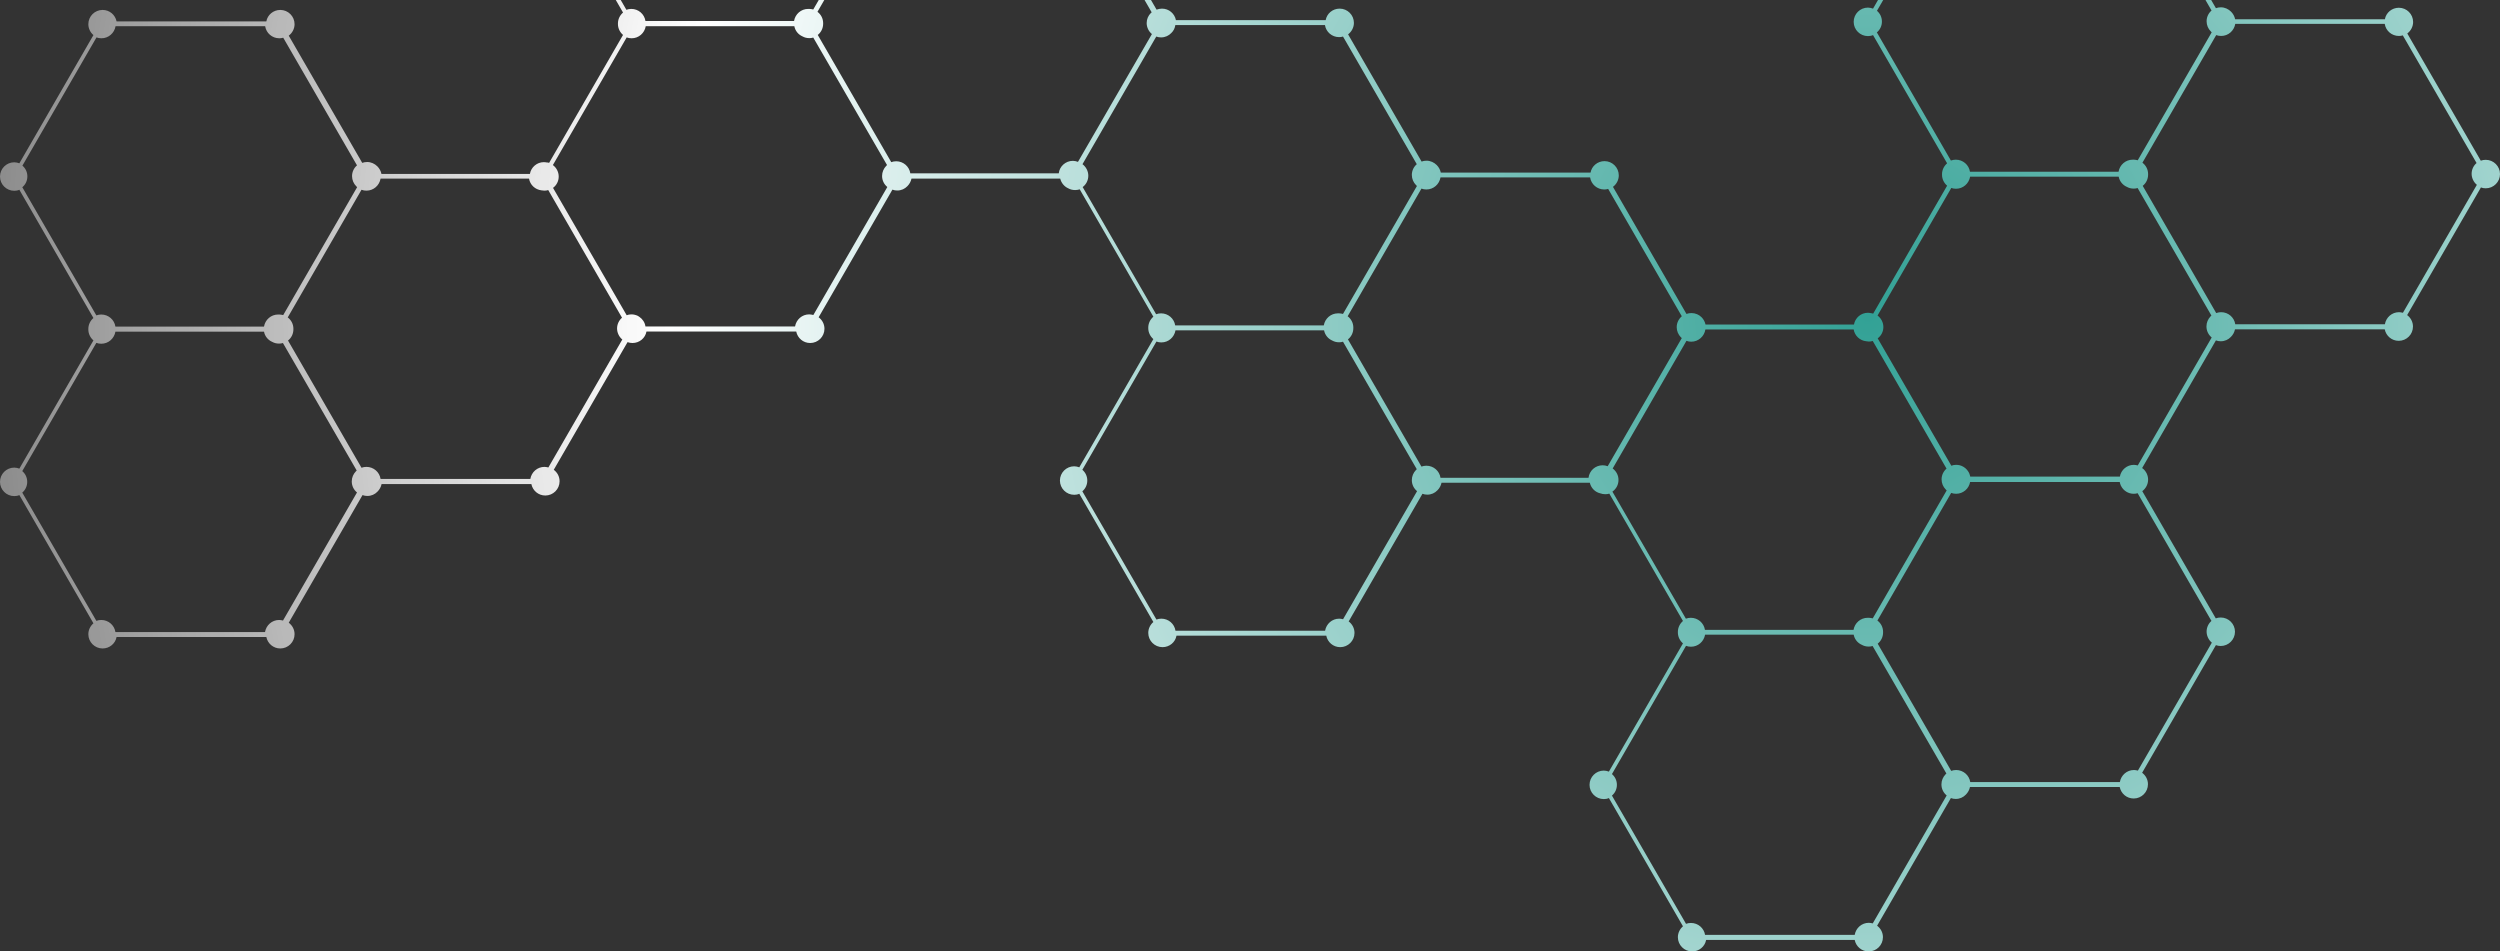 <svg xmlns="http://www.w3.org/2000/svg" fill="none" viewBox="0 0 896 341" height="341" width="896">
<rect x="0" y="0" width="896" height="341" fill="#333333" stroke="none"/>
<path data-index="0" fill="url(#paint0_radial_876_565)" d="M611.051 336.884L664.724 336.884C665.193 339.228 667.227 341 669.731 341C672.548 341 674.843 338.707 674.843 335.894C674.843 334.174 674.008 332.715 672.756 331.777L699.201 286.028C699.723 286.236 700.297 286.341 700.923 286.341C702.383 286.341 703.635 285.767 704.574 284.777C705.304 284.048 705.826 283.11 706.034 282.068L759.707 282.068C760.176 284.413 762.21 286.184 764.714 286.184C767.531 286.184 769.826 283.891 769.826 281.078C769.826 279.358 768.991 277.899 767.739 276.961L794.184 231.212C794.706 231.42 795.28 231.524 795.905 231.524C798.722 231.524 801.017 229.232 801.017 226.418C801.017 223.604 798.722 221.312 795.905 221.312C795.28 221.312 794.654 221.416 794.132 221.624L767.791 176.031C769.043 175.093 769.878 173.582 769.878 171.915C769.878 171.185 769.721 170.456 769.408 169.778C769.408 169.674 769.304 169.57 769.252 169.466C768.887 168.788 768.365 168.163 767.739 167.746L794.184 121.997C794.706 122.205 795.28 122.309 795.905 122.309C797.366 122.309 798.618 121.736 799.557 120.746C800.287 120.017 800.809 119.079 801.017 118.037L854.689 118.037C855.159 120.381 857.193 122.153 859.697 122.153C862.513 122.153 864.808 119.86 864.808 117.047C864.808 115.327 863.974 113.868 862.722 112.93L889.167 67.181C889.689 67.389 890.262 67.493 890.888 67.493C893.705 67.493 896 65.201 896 62.387C896 59.573 893.705 57.281 890.888 57.281C890.262 57.281 889.637 57.385 889.115 57.593L862.774 12C864.026 11.062 864.861 9.551 864.861 7.884C864.861 5.07 862.566 2.777 859.749 2.777C857.245 2.777 855.159 4.549 854.742 6.894L801.069 6.894C800.861 5.852 800.339 4.914 799.609 4.184C798.67 3.246 797.366 2.621 795.958 2.621C795.332 2.621 794.706 2.725 794.184 2.934L767.844 -42.66C769.095 -43.597 769.93 -45.108 769.93 -46.776C769.93 -49.59 767.635 -51.882 764.818 -51.882C762.315 -51.882 760.228 -50.111 759.811 -47.766L706.139 -47.766C705.669 -50.111 703.635 -51.882 701.131 -51.882C698.315 -51.882 696.02 -49.59 696.02 -46.776C696.02 -45.213 696.75 -43.806 697.845 -42.868L671.296 3.09C670.722 2.881 670.096 2.725 669.47 2.725C666.654 2.725 664.359 5.018 664.359 7.832C664.359 10.645 666.654 12.938 669.47 12.938C670.096 12.938 670.722 12.834 671.296 12.573L697.845 58.531C696.75 59.469 696.02 60.876 696.02 62.439C696.02 62.439 696.02 62.491 696.02 62.543C696.02 62.543 696.02 62.596 696.02 62.648C696.02 64.211 696.75 65.618 697.845 66.556L671.348 112.409C671.035 112.305 670.722 112.253 670.357 112.201C670.044 112.149 669.783 112.097 669.47 112.097C666.967 112.097 664.88 113.92 664.463 116.317L611.26 116.317C611.051 115.327 610.53 114.389 609.852 113.712C608.913 112.774 607.661 112.201 606.2 112.201C605.575 112.201 605.001 112.305 604.427 112.513L578.086 66.972C579.338 66.034 580.173 64.523 580.173 62.856C580.173 60.042 577.878 57.75 575.061 57.75C572.557 57.75 570.471 59.521 570.054 61.866L516.381 61.866C516.173 60.824 515.651 59.886 514.921 59.156C513.982 58.218 512.678 57.593 511.27 57.593C510.644 57.593 510.018 57.697 509.496 57.906L483.156 12.313C484.408 11.375 485.242 9.864 485.242 8.196C485.242 5.383 482.947 3.09 480.13 3.09C477.627 3.09 475.54 4.861 475.123 7.206L421.451 7.206C420.981 4.861 418.947 3.09 416.443 3.09C415.765 3.09 415.139 3.246 414.513 3.455L388.173 -42.086C389.425 -43.024 390.259 -44.535 390.259 -46.203C390.259 -47.87 389.372 -49.486 388.068 -50.371L414.513 -96.121C415.035 -95.912 415.609 -95.808 416.235 -95.808C417.695 -95.808 418.947 -96.381 419.886 -97.371C420.616 -98.101 421.138 -99.039 421.346 -100.081L475.019 -100.081C475.488 -97.736 477.522 -95.964 480.026 -95.964C482.843 -95.964 485.138 -98.257 485.138 -101.071C485.138 -102.79 484.303 -104.249 483.051 -105.187L509.496 -150.937C510.018 -150.728 510.592 -150.624 511.218 -150.624C514.034 -150.624 516.329 -152.917 516.329 -155.73C516.329 -158.544 514.034 -160.837 511.218 -160.837C510.592 -160.837 509.966 -160.733 509.444 -160.524L483.103 -206.117C484.355 -207.055 485.19 -208.567 485.19 -210.234C485.19 -213.048 482.895 -215.34 480.078 -215.34C477.575 -215.34 475.488 -213.569 475.071 -211.224L421.399 -211.224C421.19 -212.266 420.668 -213.204 419.938 -213.933C418.999 -214.871 417.695 -215.497 416.287 -215.497C415.661 -215.497 415.035 -215.392 414.513 -215.184L388.173 -260.777C389.425 -261.715 390.259 -263.226 390.259 -264.894C390.259 -267.707 387.964 -270 385.148 -270C382.644 -270 380.557 -268.228 380.14 -265.884L326.468 -265.884C325.998 -268.228 323.964 -270 321.461 -270C318.644 -270 316.349 -267.707 316.349 -264.894C316.349 -263.33 317.079 -261.923 318.174 -260.986L291.625 -215.028C291.051 -215.236 290.425 -215.392 289.799 -215.392C286.983 -215.392 284.688 -213.1 284.688 -210.286C284.688 -207.472 286.983 -205.18 289.799 -205.18C290.425 -205.18 291.051 -205.284 291.625 -205.544L318.174 -159.586C317.079 -158.649 316.349 -157.242 316.349 -155.678C316.349 -155.678 316.349 -155.626 316.349 -155.574C316.349 -155.574 316.349 -155.522 316.349 -155.47C316.349 -153.907 317.079 -152.5 318.174 -151.562L291.677 -105.76C291.208 -105.865 290.738 -105.969 290.269 -105.969C290.112 -105.969 289.956 -105.969 289.799 -105.969C287.296 -105.969 285.209 -104.197 284.792 -101.8L231.589 -101.8C231.12 -104.145 229.086 -105.917 226.582 -105.917C223.765 -105.917 221.47 -103.624 221.47 -100.81C221.47 -99.247 222.2 -97.84 223.296 -96.902L196.747 -50.944C196.173 -51.153 195.547 -51.309 194.921 -51.309C192.104 -51.309 189.809 -49.017 189.809 -46.203C189.809 -43.389 192.104 -41.096 194.921 -41.096C195.547 -41.096 196.173 -41.201 196.747 -41.461L223.296 4.497C222.2 5.435 221.47 6.842 221.47 8.405C221.47 8.405 221.47 8.457 221.47 8.509C221.47 8.509 221.47 8.561 221.47 8.613C221.47 10.176 222.2 11.583 223.296 12.521L196.799 58.375C196.538 58.271 196.225 58.218 195.912 58.218C195.599 58.166 195.286 58.114 194.921 58.114C192.417 58.114 190.331 59.938 189.914 62.335L136.711 62.335C136.502 61.293 135.98 60.355 135.25 59.625C134.311 58.687 133.007 58.062 131.599 58.062C130.973 58.062 130.347 58.166 129.826 58.375L103.485 12.782C104.737 11.844 105.571 10.333 105.571 8.665C105.571 5.851 103.276 3.559 100.46 3.559C97.956 3.559 95.87 5.33 95.452 7.675L41.78 7.675C41.311 5.33 39.276 3.559 36.773 3.559C33.956 3.559 31.661 5.851 31.661 8.665C31.661 10.228 32.391 11.635 33.487 12.573L6.937 58.531C6.363 58.323 5.738 58.166 5.112 58.166C2.295 58.166 -1.44448e-05 60.459 -1.45678e-05 63.273C-1.46908e-05 66.087 2.295 68.379 5.112 68.379C5.738 68.379 6.363 68.275 6.937 68.014L33.487 113.972C32.391 114.91 31.661 116.317 31.661 117.88C31.661 117.88 31.661 117.932 31.661 117.985C31.661 117.985 31.661 118.037 31.661 118.089C31.661 119.652 32.391 121.059 33.487 121.997L6.937 167.955C6.363 167.746 5.738 167.59 5.112 167.59C2.295 167.59 -1.92279e-05 169.883 -1.93509e-05 172.696C-1.94739e-05 175.51 2.295 177.803 5.112 177.803C5.738 177.803 6.363 177.699 6.937 177.438L33.487 223.396C32.391 224.334 31.661 225.741 31.661 227.304C31.661 230.118 33.956 232.41 36.773 232.41C39.276 232.41 41.363 230.639 41.78 228.294L95.452 228.294C95.922 230.639 97.956 232.41 100.46 232.41C103.276 232.41 105.571 230.118 105.571 227.304C105.571 225.584 104.737 224.125 103.485 223.187L129.93 177.438C130.452 177.646 131.025 177.751 131.651 177.751C133.112 177.751 134.364 177.177 135.302 176.187C136.033 175.458 136.554 174.52 136.763 173.478L190.435 173.478C190.905 175.823 192.939 177.594 195.443 177.594C198.259 177.594 200.554 175.302 200.554 172.488C200.554 170.768 199.72 169.309 198.468 168.371L224.913 122.622C225.487 122.83 226.06 122.935 226.686 122.935C229.19 122.935 231.276 121.163 231.694 118.818L285.366 118.818C285.835 121.163 287.87 122.935 290.373 122.935C293.19 122.935 295.485 120.642 295.485 117.828C295.485 116.109 294.65 114.65 293.399 113.712L319.844 67.962C320.365 68.171 320.939 68.275 321.565 68.275C323.025 68.275 324.277 67.702 325.216 66.712C325.946 65.982 326.468 65.044 326.676 64.002L379.984 64.002C380.349 65.565 381.444 66.868 382.852 67.493C383.583 67.91 384.417 68.119 385.356 68.119C385.93 68.119 386.452 68.014 386.973 67.858L413.366 113.503C412.271 114.441 411.54 115.848 411.54 117.411C411.54 117.411 411.54 117.464 411.54 117.516C411.54 117.516 411.54 117.568 411.54 117.62C411.54 119.183 412.271 120.59 413.366 121.528L386.817 167.486C386.243 167.277 385.617 167.121 384.991 167.121C382.174 167.121 379.879 169.414 379.879 172.227C379.879 175.041 382.174 177.334 384.991 177.334C385.617 177.334 386.243 177.229 386.817 176.969L413.366 222.927C412.271 223.865 411.54 225.272 411.54 226.835C411.54 229.649 413.835 231.941 416.652 231.941C419.156 231.941 421.242 230.17 421.659 227.825L475.332 227.825C475.801 230.17 477.835 231.941 480.339 231.941C483.156 231.941 485.451 229.649 485.451 226.835C485.451 225.115 484.616 223.656 483.364 222.718L509.809 176.969C510.331 177.177 510.905 177.282 511.531 177.282C512.991 177.282 514.243 176.708 515.182 175.718C515.912 174.989 516.434 174.051 516.642 173.009L569.793 173.009C570.21 174.885 571.671 176.396 573.549 176.813C574.122 177.021 574.696 177.125 575.322 177.125C575.844 177.125 576.313 177.073 576.782 176.917L603.175 222.562C602.08 223.5 601.35 224.907 601.35 226.47C601.35 226.47 601.35 226.522 601.35 226.574C601.35 226.574 601.35 226.626 601.35 226.679C601.35 228.242 602.08 229.649 603.175 230.587L576.626 276.544C576.052 276.336 575.426 276.18 574.8 276.18C571.984 276.18 569.689 278.472 569.689 281.286C569.689 284.1 571.984 286.392 574.8 286.392C575.426 286.392 576.052 286.288 576.626 286.028L603.175 331.986C602.08 332.924 601.35 334.33 601.35 335.894C601.35 338.707 603.645 341 606.461 341C608.965 341 611.051 339.228 611.469 336.884L611.051 336.884ZM792.619 222.51C791.524 223.448 790.846 224.855 790.846 226.366C790.846 227.877 791.576 229.388 792.724 230.326L766.227 276.18C765.757 276.075 765.288 275.971 764.818 275.971C762.262 275.971 760.176 277.847 759.759 280.296L706.139 280.296C705.773 277.847 703.635 275.971 701.079 275.971C700.453 275.971 699.879 276.076 699.306 276.284L672.965 230.691C674.165 229.753 674.895 228.294 674.895 226.679C674.895 226.679 674.895 226.626 674.895 226.574C674.895 226.574 674.895 226.522 674.895 226.47C674.895 224.803 674.112 223.344 672.861 222.406L699.306 176.656C699.827 176.865 700.453 176.969 701.079 176.969C703.583 176.969 705.669 175.145 706.086 172.748L759.707 172.748C759.811 173.165 759.915 173.582 760.072 173.947C760.072 173.999 760.124 174.103 760.176 174.155C761.011 175.823 762.732 176.969 764.714 176.969C765.183 176.969 765.705 176.917 766.122 176.761L792.567 222.51L792.619 222.51ZM854.689 8.561C855.055 11.01 857.193 12.886 859.749 12.886C860.218 12.886 860.74 12.834 861.157 12.677L887.602 58.427C886.507 59.365 885.829 60.772 885.829 62.283C885.829 63.794 886.559 65.305 887.707 66.243L861.209 112.097C860.74 111.992 860.271 111.888 859.801 111.888C857.245 111.888 855.159 113.764 854.742 116.213L801.121 116.213C800.756 113.764 798.618 111.888 796.062 111.888C795.436 111.888 794.862 111.992 794.288 112.201L767.948 66.608C769.147 65.67 769.878 64.211 769.878 62.596C769.878 62.596 769.878 62.543 769.878 62.491C769.878 62.491 769.878 62.439 769.878 62.387C769.878 60.72 769.095 59.261 767.844 58.323L794.289 12.573C794.81 12.782 795.436 12.886 796.062 12.886C798.618 12.886 800.704 11.01 801.121 8.561L854.742 8.561L854.689 8.561ZM672.704 11.583C673.8 10.645 674.478 9.291 674.478 7.727C674.478 6.164 673.8 4.809 672.704 3.871L699.253 -42.086C699.775 -41.878 700.401 -41.774 701.027 -41.774C703.583 -41.774 705.669 -43.65 706.086 -46.099L759.707 -46.099C760.072 -43.65 762.21 -41.774 764.766 -41.774C765.236 -41.774 765.757 -41.826 766.174 -41.982L792.619 3.767C791.524 4.705 790.846 6.112 790.846 7.623C790.846 9.03 791.42 10.333 792.359 11.271C792.463 11.375 792.567 11.479 792.672 11.583L766.174 57.437C765.705 57.333 765.236 57.228 764.766 57.228C764.714 57.228 764.61 57.228 764.557 57.228C764.505 57.228 764.453 57.228 764.349 57.228C761.793 57.228 759.707 59.104 759.289 61.553L706.034 61.553C705.669 59.104 703.531 57.228 700.975 57.228C700.349 57.228 699.775 57.333 699.201 57.541L672.652 11.583L672.704 11.583ZM699.253 67.337C699.775 67.546 700.401 67.65 701.027 67.65C703.583 67.65 705.669 65.774 706.086 63.325L759.341 63.325C759.654 64.992 760.802 66.347 762.262 66.972C762.993 67.389 763.827 67.598 764.714 67.598C765.183 67.598 765.705 67.546 766.122 67.389L792.567 113.087C792.567 113.087 792.359 113.295 792.254 113.399C791.368 114.337 790.794 115.588 790.794 116.995C790.794 118.61 791.524 120.017 792.672 120.955L766.174 166.808C765.705 166.704 765.236 166.6 764.766 166.6C762.262 166.6 760.176 168.424 759.759 170.82L706.139 170.82C706.034 170.404 705.93 169.987 705.773 169.622C705.773 169.57 705.721 169.466 705.669 169.414C705.252 168.632 704.678 167.955 703.896 167.434C703.791 167.381 703.739 167.329 703.635 167.277C702.852 166.808 702.018 166.6 701.079 166.6C700.453 166.6 699.879 166.704 699.358 166.912L672.965 121.267C674.217 120.329 674.999 118.87 674.999 117.203C674.999 115.535 674.165 114.024 672.913 113.087L699.358 67.337L699.253 67.337ZM569.897 63.586C570.262 66.034 572.401 67.91 574.957 67.91C575.426 67.91 575.948 67.858 576.365 67.702L602.758 113.347C601.663 114.285 600.932 115.692 600.932 117.255C600.932 118.662 601.506 119.912 602.393 120.85C602.497 120.955 602.601 121.059 602.758 121.163L576.209 167.069L576.104 167.069C575.583 166.86 575.009 166.756 574.383 166.756C571.775 166.756 569.636 168.684 569.323 171.237L516.277 171.237C515.912 168.788 513.773 166.912 511.218 166.912C510.592 166.912 510.018 167.017 509.444 167.225L483.103 121.632C484.303 120.694 485.033 119.235 485.033 117.62C485.033 117.62 485.033 117.568 485.033 117.516C485.033 117.516 485.033 117.463 485.033 117.411C485.033 115.744 484.251 114.285 482.999 113.347L509.444 67.598C509.966 67.806 510.592 67.91 511.218 67.91C513.773 67.91 515.86 66.034 516.277 63.586L569.897 63.586ZM412.792 4.392C412.792 4.392 412.584 4.601 412.479 4.653C411.54 5.591 410.967 6.842 410.967 8.248C410.967 9.812 411.697 11.271 412.844 12.208L386.347 58.01C385.773 57.802 385.148 57.645 384.522 57.645C381.914 57.645 379.723 59.625 379.462 62.127L326.259 62.127C325.894 59.678 323.756 57.801 321.2 57.801C320.574 57.801 320 57.906 319.426 58.114L293.086 12.521C294.285 11.583 295.015 10.124 295.015 8.509C295.015 8.509 295.015 8.457 295.015 8.405C295.015 8.405 295.015 8.353 295.015 8.3C295.015 6.633 294.233 5.174 292.981 4.236L319.426 -41.513C319.426 -41.513 319.687 -41.409 319.844 -41.409C319.948 -41.409 320 -41.409 320.104 -41.357C320.469 -41.305 320.782 -41.253 321.148 -41.253C323.651 -41.253 325.738 -43.024 326.155 -45.421L379.723 -45.421C380.14 -43.337 381.757 -41.722 383.843 -41.357C384.156 -41.305 384.522 -41.253 384.835 -41.253C385.304 -41.253 385.826 -41.305 386.243 -41.461L412.688 4.288L412.792 4.392ZM474.81 -209.504C475.175 -207.055 477.314 -205.18 479.87 -205.18C480.339 -205.18 480.861 -205.232 481.278 -205.388L507.723 -159.638C506.628 -158.701 505.949 -157.294 505.949 -155.783C505.949 -154.272 506.68 -152.76 507.827 -151.823L481.33 -105.969C480.861 -106.073 480.391 -106.177 479.922 -106.177C477.366 -106.177 475.28 -104.301 474.862 -101.852L421.242 -101.852C420.877 -104.301 418.738 -106.177 416.183 -106.177C415.557 -106.177 414.983 -106.073 414.409 -105.865L388.068 -151.458C389.268 -152.396 389.998 -153.855 389.998 -155.47C389.998 -155.47 389.998 -155.522 389.998 -155.574C389.998 -155.574 389.998 -155.626 389.998 -155.678C389.998 -157.346 389.216 -158.805 387.964 -159.743L414.409 -205.492C414.931 -205.284 415.557 -205.18 416.183 -205.18C418.738 -205.18 420.825 -207.055 421.242 -209.504L474.862 -209.504L474.81 -209.504ZM292.825 -206.482C293.92 -207.42 294.598 -208.775 294.598 -210.338C294.598 -211.901 293.92 -213.256 292.825 -214.194L319.374 -260.152C319.896 -259.943 320.522 -259.839 321.148 -259.839C323.703 -259.839 325.79 -261.715 326.207 -264.164L379.827 -264.164C380.192 -261.715 382.331 -259.839 384.887 -259.839C385.356 -259.839 385.878 -259.891 386.295 -260.048L412.74 -214.298C411.645 -213.36 410.967 -211.953 410.967 -210.442C410.967 -209.035 411.54 -207.733 412.479 -206.795C412.584 -206.691 412.688 -206.586 412.792 -206.482L386.295 -160.629C385.826 -160.733 385.356 -160.837 384.887 -160.837C384.835 -160.837 384.73 -160.837 384.678 -160.837C384.626 -160.837 384.574 -160.837 384.469 -160.837C381.914 -160.837 379.827 -158.961 379.41 -156.512L326.155 -156.512C325.79 -158.961 323.651 -160.837 321.095 -160.837C320.469 -160.837 319.896 -160.733 319.322 -160.524L292.773 -206.482L292.825 -206.482ZM319.374 -150.728C319.896 -150.52 320.522 -150.416 321.148 -150.416C323.703 -150.416 325.79 -152.291 326.207 -154.74L379.462 -154.74C379.775 -153.073 380.923 -151.718 382.383 -151.093C383.113 -150.676 383.948 -150.468 384.835 -150.468C385.304 -150.468 385.826 -150.52 386.243 -150.676L412.688 -104.979C412.688 -104.979 412.479 -104.77 412.375 -104.666C411.488 -103.728 410.914 -102.478 410.914 -101.071C410.914 -99.456 411.645 -98.049 412.792 -97.111L386.295 -51.257C386.295 -51.257 386.086 -51.309 385.982 -51.361C385.617 -51.413 385.252 -51.466 384.887 -51.466C382.383 -51.466 380.297 -49.694 379.879 -47.297L326.311 -47.297C326.103 -48.339 325.581 -49.277 324.851 -50.007C323.912 -50.945 322.608 -51.57 321.2 -51.57C320.574 -51.57 319.948 -51.466 319.426 -51.257L293.086 -96.85C294.337 -97.788 295.172 -99.299 295.172 -100.967C295.172 -102.634 294.337 -104.145 293.033 -105.083L319.426 -150.78L319.374 -150.728ZM197.946 -42.399C199.042 -43.337 199.72 -44.692 199.72 -46.255C199.72 -47.818 199.042 -49.173 197.946 -50.111L224.496 -96.069C225.017 -95.86 225.643 -95.756 226.269 -95.756C228.825 -95.756 230.911 -97.632 231.328 -100.081L284.479 -100.081C284.897 -97.632 286.983 -95.808 289.539 -95.808C289.695 -95.808 289.852 -95.808 290.008 -95.808C290.478 -95.808 290.999 -95.86 291.416 -96.017L317.861 -50.267C316.975 -49.486 316.349 -48.444 316.14 -47.245C316.14 -47.245 316.14 -47.193 316.14 -47.141C316.14 -47.089 316.14 -46.984 316.14 -46.932C316.14 -46.724 316.14 -46.515 316.14 -46.307C316.14 -44.744 316.87 -43.337 317.966 -42.399L291.469 3.402C290.999 3.298 290.53 3.194 290.06 3.194C290.008 3.194 289.904 3.194 289.852 3.194C289.8 3.194 289.747 3.194 289.643 3.194C287.087 3.194 285.001 5.07 284.584 7.519L231.328 7.519C230.963 5.07 228.825 3.194 226.269 3.194C225.643 3.194 225.069 3.298 224.496 3.507L197.946 -42.451L197.946 -42.399ZM8.033 67.076C9.128 66.139 9.806 64.784 9.806 63.221C9.806 61.657 9.128 60.303 8.033 59.365L34.582 13.407C35.104 13.615 35.729 13.72 36.355 13.72C38.911 13.72 40.998 11.844 41.415 9.395L95.035 9.395C95.4 11.844 97.539 13.72 100.095 13.72C100.564 13.72 101.086 13.667 101.503 13.511L127.948 59.261C126.852 60.199 126.174 61.605 126.174 63.117C126.174 64.523 126.748 65.826 127.687 66.764C127.791 66.868 127.896 66.972 128 67.076L101.503 112.93C101.033 112.826 100.564 112.722 100.095 112.722C100.042 112.722 99.938 112.722 99.886 112.722C99.834 112.722 99.782 112.722 99.677 112.722C97.121 112.722 95.035 114.598 94.618 117.047L41.363 117.047C40.998 114.598 38.859 112.722 36.303 112.722C35.677 112.722 35.103 112.826 34.53 113.034L7.98 67.076L8.033 67.076ZM101.451 222.406C100.981 222.302 100.512 222.197 100.042 222.197C97.487 222.197 95.4 224.073 94.983 226.522L41.363 226.522C40.998 224.073 38.859 222.197 36.303 222.197C35.677 222.197 35.103 222.302 34.53 222.51L7.98 176.552C9.076 175.614 9.754 174.26 9.754 172.696C9.754 171.133 9.076 169.778 7.98 168.84L34.53 122.883C35.051 123.091 35.677 123.195 36.303 123.195C38.859 123.195 40.945 121.319 41.363 118.87L94.618 118.87C94.931 120.538 96.078 121.893 97.539 122.518C98.269 122.935 99.104 123.143 99.99 123.143C100.46 123.143 100.981 123.091 101.399 122.935L127.844 168.632C127.844 168.632 127.635 168.84 127.531 168.945C126.644 169.883 126.07 171.133 126.07 172.54C126.07 174.155 126.8 175.562 127.948 176.5L101.451 222.354L101.451 222.406ZM190.018 171.654L136.398 171.654C136.033 169.205 133.894 167.329 131.338 167.329C130.712 167.329 130.139 167.434 129.565 167.642L103.224 122.049C104.424 121.111 105.154 119.652 105.154 118.037C105.154 118.037 105.154 117.985 105.154 117.932C105.154 117.932 105.154 117.88 105.154 117.828C105.154 116.161 104.372 114.702 103.12 113.764L129.565 68.014C130.086 68.223 130.712 68.327 131.338 68.327C133.894 68.327 135.98 66.451 136.398 64.002L189.601 64.002C189.966 66.243 191.791 67.962 194.086 68.223C194.399 68.275 194.764 68.327 195.077 68.327C195.547 68.327 196.069 68.275 196.486 68.119L222.931 113.868C221.835 114.806 221.157 116.213 221.157 117.724C221.157 119.235 221.888 120.746 223.035 121.684L196.538 167.538C196.068 167.433 195.599 167.329 195.13 167.329C192.574 167.329 190.487 169.205 190.07 171.654L190.018 171.654ZM291.416 112.878C290.947 112.774 290.478 112.67 290.008 112.67C287.452 112.67 285.366 114.546 284.949 116.995L231.328 116.995C231.12 115.536 230.285 114.337 229.138 113.556C229.138 113.556 229.086 113.555 229.033 113.503C228.981 113.503 228.877 113.399 228.825 113.347C228.72 113.295 228.616 113.243 228.564 113.191C227.886 112.878 227.104 112.67 226.321 112.67C225.695 112.67 225.121 112.774 224.6 112.982L198.207 67.337C199.459 66.399 200.241 64.94 200.241 63.273C200.241 61.605 199.407 60.094 198.155 59.156L224.6 13.407C225.121 13.615 225.747 13.72 226.373 13.72C228.929 13.72 231.015 11.844 231.433 9.395L284.688 9.395C285.001 11.062 286.148 12.417 287.609 13.042C288.339 13.459 289.174 13.667 290.06 13.667C290.53 13.667 291.051 13.615 291.469 13.459L317.914 59.156C317.914 59.156 317.705 59.365 317.601 59.469C316.714 60.407 316.14 61.657 316.14 63.064C316.14 64.68 316.87 66.087 318.018 67.025L291.521 112.878L291.416 112.878ZM388.121 66.972C389.32 66.034 390.051 64.576 390.051 62.96C390.051 61.345 389.216 59.782 387.964 58.844L414.409 13.094C414.931 13.303 415.504 13.407 416.13 13.407C417.591 13.407 418.895 12.782 419.782 11.844C420.564 11.114 421.086 10.124 421.242 8.978L474.862 8.978C475.227 11.427 477.366 13.303 479.922 13.303C480.391 13.303 480.913 13.251 481.33 13.094L507.775 58.844C506.68 59.782 506.002 61.188 506.002 62.7C506.002 64.106 506.575 65.409 507.514 66.347C507.619 66.451 507.723 66.555 507.827 66.66L481.33 112.513C480.861 112.409 480.391 112.305 479.922 112.305C479.87 112.305 479.765 112.305 479.713 112.305C479.661 112.305 479.609 112.305 479.505 112.305C476.949 112.305 474.862 114.181 474.445 116.63L421.19 116.63C420.825 114.181 418.686 112.305 416.13 112.305C415.504 112.305 414.931 112.409 414.357 112.618L388.016 67.025L388.121 66.972ZM481.382 221.937C480.913 221.833 480.443 221.729 479.974 221.729C477.418 221.729 475.332 223.604 474.914 226.053L421.294 226.053C420.929 223.604 418.791 221.729 416.235 221.729C415.609 221.729 415.035 221.833 414.461 222.041L387.912 176.083C389.007 175.145 389.685 173.791 389.685 172.227C389.685 170.664 389.007 169.309 387.912 168.371L414.461 122.414C414.983 122.622 415.609 122.726 416.235 122.726C418.791 122.726 420.877 120.85 421.294 118.401L474.549 118.401C474.862 120.069 476.01 121.424 477.47 122.049C478.201 122.466 479.035 122.674 479.922 122.674C480.391 122.674 480.913 122.622 481.33 122.466L507.775 168.163C507.775 168.163 507.566 168.372 507.462 168.476C506.575 169.414 506.002 170.664 506.002 172.071C506.002 173.686 506.732 175.093 507.879 176.031L481.382 221.885L481.382 221.937ZM577.982 176.135C579.234 175.197 580.068 173.738 580.068 172.019C580.068 170.299 579.234 168.84 577.982 167.902L604.427 122.153C604.949 122.361 605.522 122.466 606.148 122.466C608.704 122.466 610.843 120.538 611.208 118.089L664.359 118.089C664.724 120.329 666.601 122.101 668.897 122.309C669.209 122.361 669.522 122.414 669.783 122.414C670.253 122.414 670.774 122.362 671.192 122.205L697.637 167.955C696.541 168.893 695.863 170.299 695.863 171.81C695.863 173.217 696.437 174.52 697.376 175.458C697.48 175.562 697.584 175.666 697.689 175.771L671.192 221.624C670.722 221.52 670.253 221.416 669.783 221.416C669.731 221.416 669.627 221.416 669.575 221.416C669.522 221.416 669.47 221.416 669.366 221.416C666.81 221.416 664.724 223.292 664.306 225.741L611.051 225.741C610.686 223.292 608.548 221.416 605.992 221.416C605.366 221.416 604.792 221.52 604.218 221.729L577.878 176.187L577.982 176.135ZM611.104 335.112C610.738 332.663 608.6 330.787 606.044 330.787C605.418 330.787 604.844 330.891 604.271 331.1L577.721 285.142C578.817 284.204 579.495 282.849 579.495 281.286C579.495 279.723 578.817 278.368 577.721 277.43L604.271 231.472C604.792 231.681 605.418 231.785 606.044 231.785C608.6 231.785 610.686 229.909 611.104 227.46L664.359 227.46C664.672 229.128 665.819 230.482 667.28 231.108C668.01 231.524 668.844 231.733 669.731 231.733C670.2 231.733 670.722 231.681 671.139 231.524L697.584 277.222C697.584 277.222 697.376 277.43 697.271 277.534C696.385 278.472 695.811 279.723 695.811 281.13C695.811 282.745 696.541 284.152 697.689 285.09L671.192 330.944C670.722 330.839 670.253 330.735 669.783 330.735C667.227 330.735 665.141 332.611 664.724 335.06L611.104 335.06L611.104 335.112Z"></path>
<defs>
<radialGradient gradientTransform="translate(673 116.5) rotate(-170.548) scale(870.821 869.947)" gradientUnits="userSpaceOnUse" r="1" cy="0" cx="0" id="paint0_radial_876_565">
<stop stop-color="#32A195"></stop>
<stop stop-color="white" offset="0.5"></stop>
<stop stop-opacity="0" stop-color="white" offset="1"></stop>
</radialGradient>
</defs>
</svg>